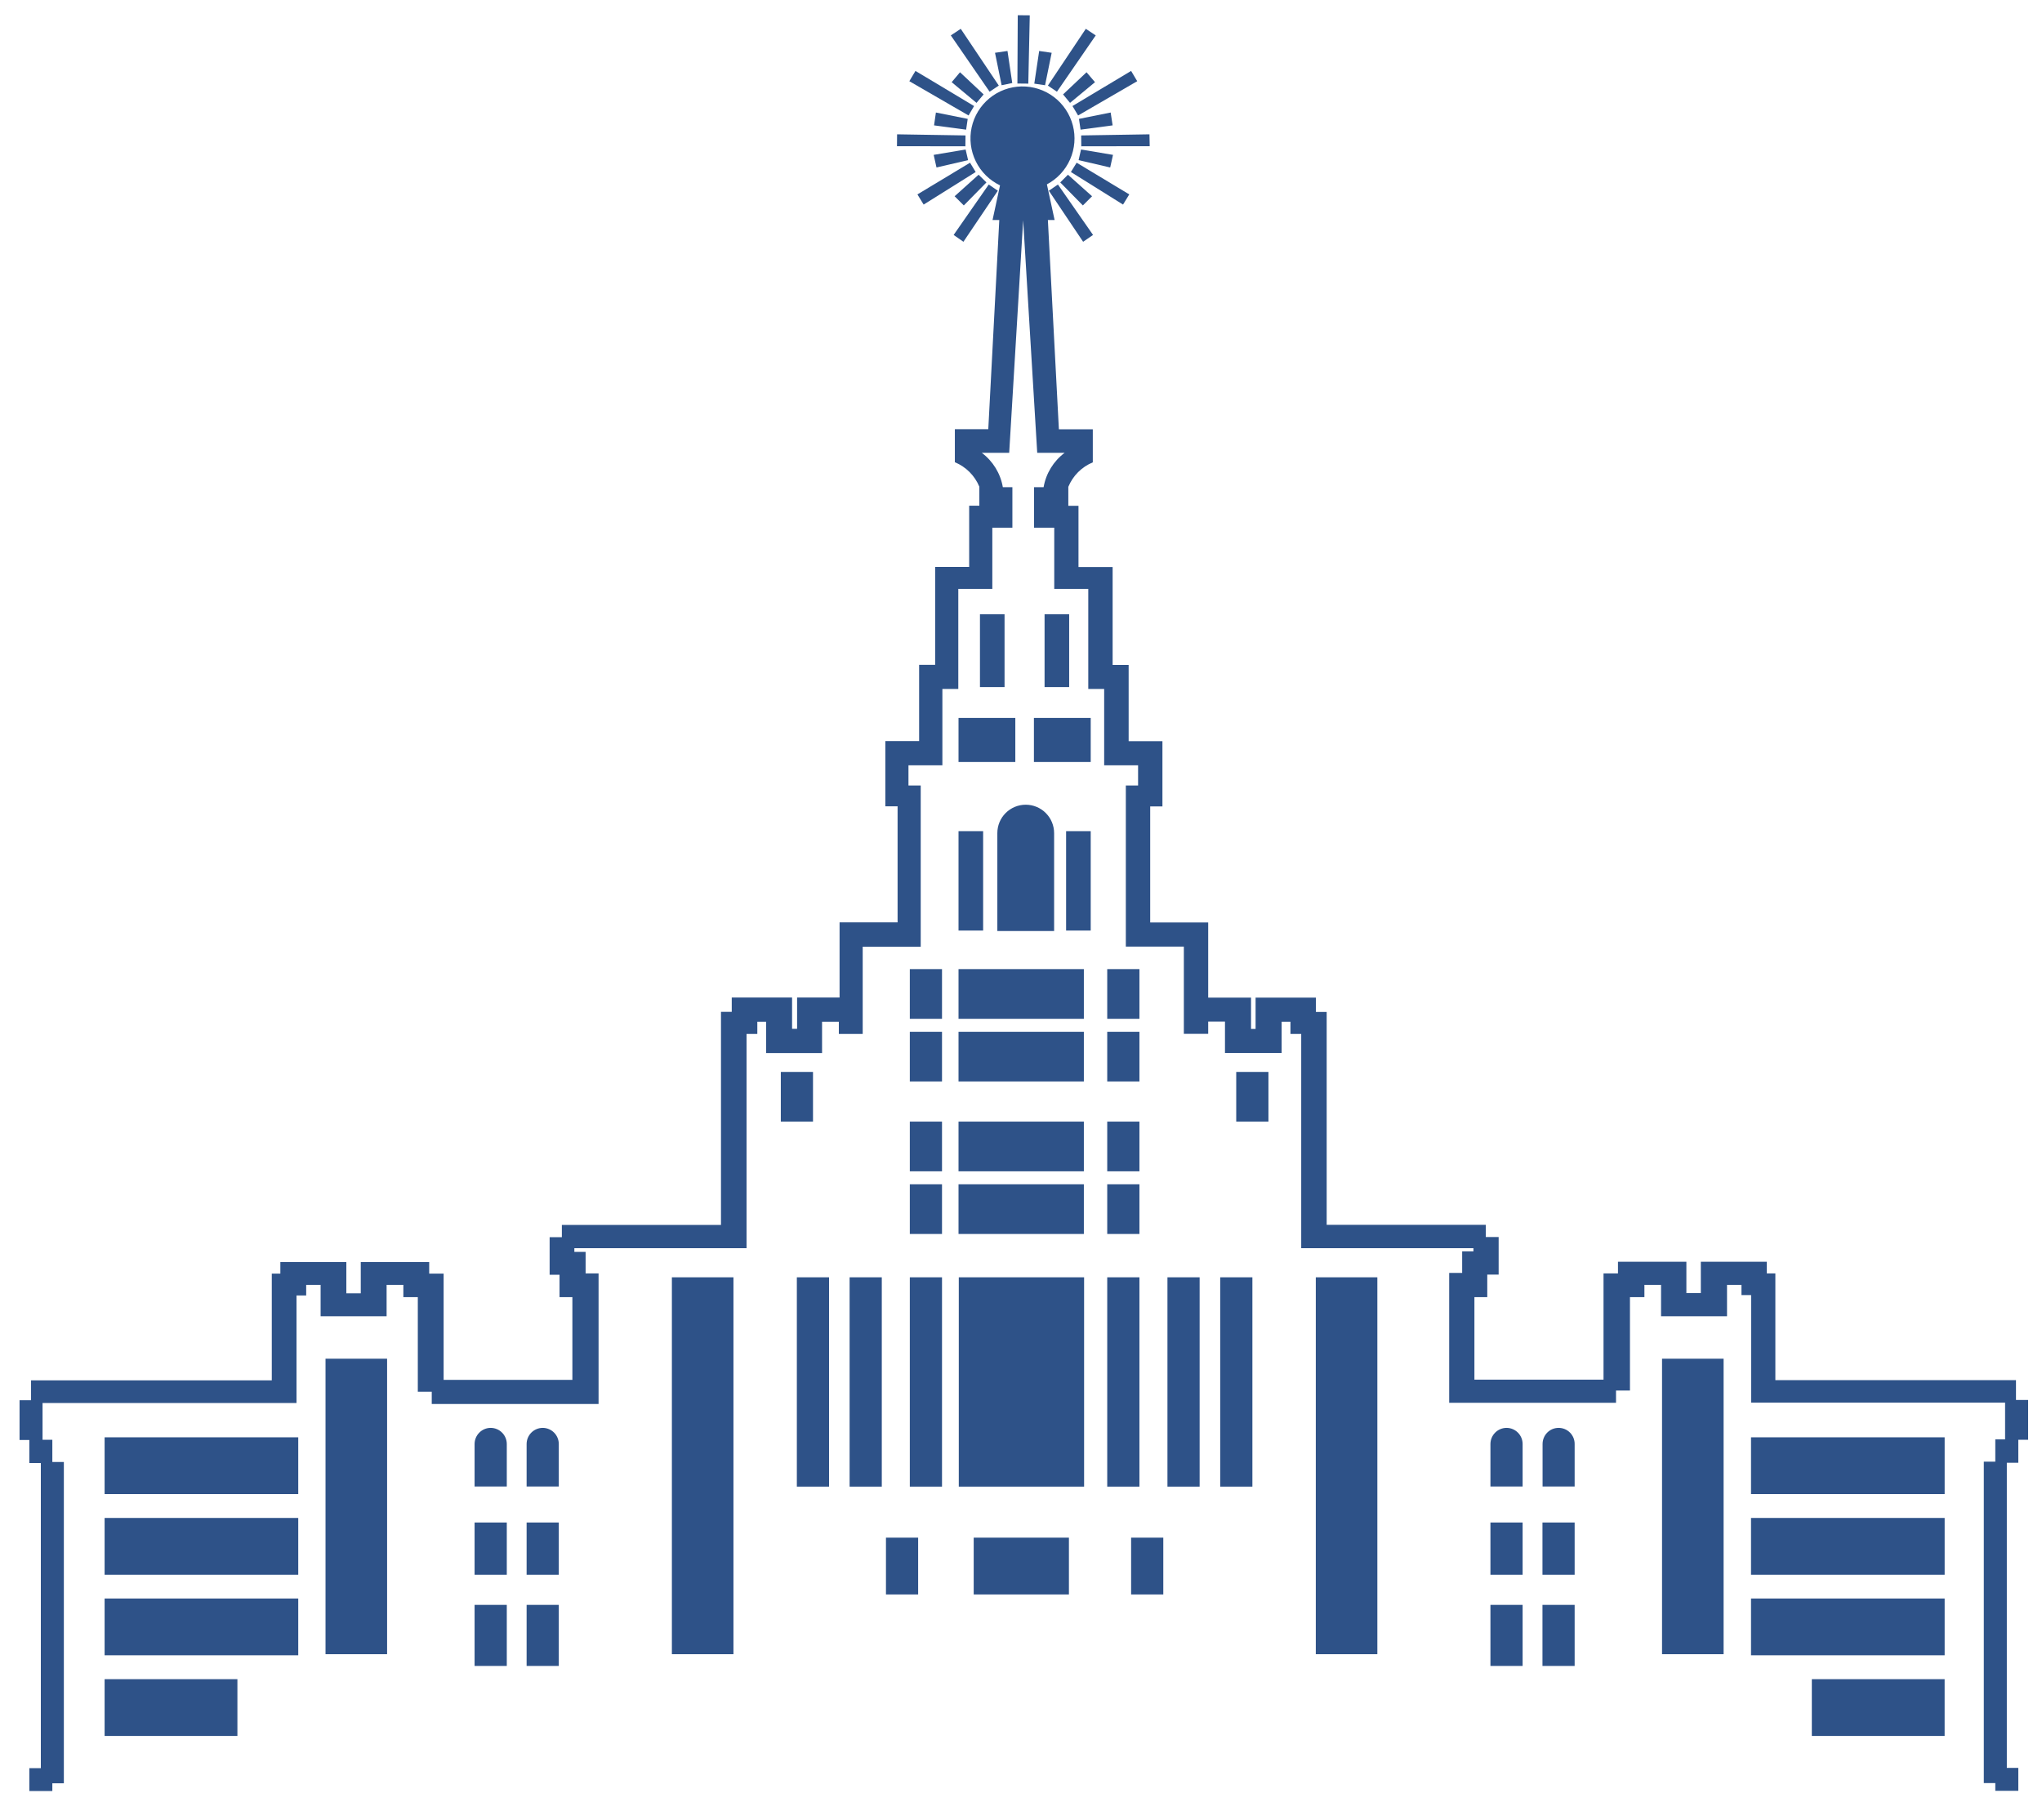 <svg viewBox="0 0 92 82" fill="none" xmlns="http://www.w3.org/2000/svg">
<g clip-path="url(#clip0_155_321)">
<path d="M48.115 7.871L47.768 8.218L48.788 9.255L49.202 8.841L48.115 7.871Z" fill="#2E5288"/>
<path d="M50.018 7.545L50.145 6.977L48.705 6.735L48.595 7.214L50.018 7.545Z" fill="#2E5288"/>
<path d="M50.04 5.069L48.612 5.356L48.683 5.841L50.128 5.648L50.04 5.069Z" fill="#2E5288"/>
<path d="M47.895 4.253L48.209 4.634L49.334 3.702L48.953 3.255L47.895 4.253Z" fill="#2E5288"/>
<path d="M47.382 2.378L46.819 2.296L46.599 3.768L47.084 3.84L47.382 2.378Z" fill="#2E5288"/>
<path d="M47.255 8.593L48.799 10.892L49.246 10.584L47.663 8.312L47.255 8.593Z" fill="#2E5288"/>
<path d="M50.878 8.758L48.507 7.33L48.248 7.749L50.597 9.216L50.878 8.758Z" fill="#2E5288"/>
<path d="M48.716 6.591L51.799 6.586L51.788 6.051L48.711 6.101L48.716 6.591Z" fill="#2E5288"/>
<path d="M48.573 5.202L51.236 3.658L50.961 3.195L48.319 4.777L48.573 5.202Z" fill="#2E5288"/>
<path d="M47.619 4.132L49.367 1.595L48.92 1.298L47.211 3.856L47.619 4.132Z" fill="#2E5288"/>
<path d="M46.395 0.691L45.854 0.686L45.838 3.763L46.329 3.768L46.395 0.691Z" fill="#2E5288"/>
<path d="M43.009 8.841L43.423 9.255L44.443 8.218L44.09 7.871L43.009 8.841Z" fill="#2E5288"/>
<path d="M42.193 7.545L43.616 7.214L43.505 6.735L42.066 6.977L42.193 7.545Z" fill="#2E5288"/>
<path d="M42.166 5.069L42.083 5.648L43.528 5.841L43.599 5.356L42.166 5.069Z" fill="#2E5288"/>
<path d="M43.996 4.634L44.316 4.253L43.252 3.255L42.877 3.702L43.996 4.634Z" fill="#2E5288"/>
<path d="M45.606 3.74L45.391 2.296L44.829 2.378L45.127 3.84L45.606 3.74Z" fill="#2E5288"/>
<path d="M43.406 10.892L44.956 8.593L44.547 8.312L42.965 10.584L43.406 10.892Z" fill="#2E5288"/>
<path d="M41.333 8.758L41.614 9.216L43.958 7.749L43.704 7.33L41.333 8.758Z" fill="#2E5288"/>
<path d="M43.5 6.101L40.417 6.051L40.412 6.586L43.494 6.591L43.5 6.101Z" fill="#2E5288"/>
<path d="M43.886 4.777L41.245 3.195L40.969 3.658L43.638 5.202L43.886 4.777Z" fill="#2E5288"/>
<path d="M45 3.856L43.285 1.298L42.838 1.595L44.586 4.132L45 3.856Z" fill="#2E5288"/>
<path d="M90.828 63.068V62.174H79.987V57.366H79.601V56.842H76.629V58.254H75.978V56.842H72.896V57.366H72.245V62.152H66.428V58.436H67.007V57.421H67.52V55.728H66.941V55.177H59.772V45.588H59.287V44.943H56.569V46.354H56.364V44.943H54.434V41.557H51.821V36.329H52.372V33.39H50.85V29.955H50.128V25.544H48.59V22.787H48.132V21.932C48.234 21.684 48.384 21.459 48.573 21.27C48.762 21.081 48.987 20.931 49.235 20.829V19.34H47.707L47.211 9.911H47.514L47.167 8.306C47.632 8.059 48.001 7.662 48.213 7.179C48.425 6.697 48.468 6.157 48.335 5.646C48.202 5.136 47.901 4.686 47.481 4.368C47.061 4.05 46.545 3.883 46.018 3.894C45.491 3.905 44.983 4.093 44.577 4.428C44.17 4.764 43.888 5.226 43.776 5.742C43.665 6.257 43.731 6.795 43.963 7.268C44.195 7.741 44.579 8.123 45.055 8.35L44.718 9.911H45.022L44.526 19.335H43.02V20.823C43.268 20.925 43.492 21.075 43.682 21.265C43.871 21.454 44.021 21.679 44.123 21.926V22.781H43.665V25.538H42.132V29.95H41.41V33.385H39.888V36.324H40.44V41.551H37.826V44.937H35.912V46.349H35.686V44.937H32.968V45.582H32.483V55.182H25.314V55.734H24.763V57.427H25.209V58.436H25.788V62.163H19.987V57.377H19.337V56.853H16.254V58.265H15.604V56.853H12.631V57.377H12.245V62.185H1.399V63.079H0.881V64.871H1.322V65.908H1.84V79.654H1.322V80.686H2.358V80.338H2.877V65.863H2.358V64.86H1.917V63.206H13.359V58.359H13.795V57.884H14.445V59.296H17.418V57.884H18.173V58.436H18.824V62.698H19.452V63.25H26.968V57.366H26.384V56.396H25.877V56.23H33.635V46.58H34.12V46.029H34.517V47.441H37.037V46.029H37.793V46.58H38.868V42.649H41.482V35.386H40.93V34.477H42.458V31.036H43.175V26.531H44.708V23.774H45.612V21.948H45.182C45.075 21.33 44.736 20.775 44.233 20.399H45.468L46.097 9.922L46.731 20.399H47.966C47.464 20.775 47.125 21.33 47.018 21.948H46.588V23.774H47.498V26.531H49.031V31.036H49.747V34.477H51.275V35.386H50.723V42.643H53.337V46.575H54.434V46.023H55.19V47.435H57.743V46.029H58.14V46.58H58.625V56.23H66.384V56.373H65.876V57.344H65.292V63.195H72.808V62.643H73.436V58.436H74.087V57.884H74.837V59.296H77.809V57.884H78.46V58.342H78.895V63.189H90.337V64.843H89.896V65.847H89.378V80.327H89.896V80.675H90.933V79.643H90.415V65.897H90.933V64.86H91.374V63.068H90.828Z" fill="#2E5288"/>
<path d="M48.17 27.672H47.062V30.953H48.17V27.672Z" fill="#2E5288"/>
<path d="M49.141 37.443H48.032V41.921H49.141V37.443Z" fill="#2E5288"/>
<path d="M51.336 43.658H49.885V45.897H51.336V43.658Z" fill="#2E5288"/>
<path d="M51.336 46.481H49.885V48.72H51.336V46.481Z" fill="#2E5288"/>
<path d="M51.336 50.528H49.885V52.767H51.336V50.528Z" fill="#2E5288"/>
<path d="M57.148 48.29H55.697V50.529H57.148V48.29Z" fill="#2E5288"/>
<path d="M51.336 53.352H49.885V55.59H51.336V53.352Z" fill="#2E5288"/>
<path d="M52.411 69.271H50.961V71.83H52.411V69.271Z" fill="#2E5288"/>
<path d="M49.141 32.343H46.582V34.328H49.141V32.343Z" fill="#2E5288"/>
<path d="M68.6 68.588H67.15V70.942H68.6V68.588Z" fill="#2E5288"/>
<path d="M70.944 68.588H69.494V70.942H70.944V68.588Z" fill="#2E5288"/>
<path d="M67.878 64.325C67.685 64.325 67.5 64.402 67.364 64.538C67.227 64.675 67.15 64.86 67.15 65.053V66.966H68.6V65.053C68.6 64.861 68.525 64.677 68.389 64.54C68.254 64.404 68.07 64.326 67.878 64.325V64.325Z" fill="#2E5288"/>
<path d="M70.222 64.325C70.126 64.325 70.032 64.344 69.944 64.38C69.856 64.417 69.776 64.471 69.709 64.538C69.642 64.606 69.589 64.686 69.553 64.775C69.517 64.863 69.499 64.957 69.499 65.053V66.966H70.944V65.053C70.945 64.957 70.927 64.863 70.891 64.775C70.855 64.686 70.802 64.606 70.734 64.538C70.667 64.471 70.587 64.417 70.499 64.38C70.411 64.344 70.317 64.325 70.222 64.325V64.325Z" fill="#2E5288"/>
<path d="M68.6 72.299H67.15V75.05H68.6V72.299Z" fill="#2E5288"/>
<path d="M70.944 72.299H69.494V75.05H70.944V72.299Z" fill="#2E5288"/>
<path d="M87.614 64.75H78.89V67.308H87.614V64.75Z" fill="#2E5288"/>
<path d="M87.614 68.383H78.89V70.942H87.614V68.383Z" fill="#2E5288"/>
<path d="M87.614 72.012H78.89V74.57H87.614V72.012Z" fill="#2E5288"/>
<path d="M87.613 75.646H81.63V78.204H87.613V75.646Z" fill="#2E5288"/>
<path d="M51.336 57.542H49.885V66.972H51.336V57.542Z" fill="#2E5288"/>
<path d="M54.048 57.542H52.598V66.972H54.048V57.542Z" fill="#2E5288"/>
<path d="M56.425 57.542H54.975V66.972H56.425V57.542Z" fill="#2E5288"/>
<path d="M62.055 57.542H59.282V74.521H62.055V57.542Z" fill="#2E5288"/>
<path d="M77.655 61.209H74.881V74.521H77.655V61.209Z" fill="#2E5288"/>
<path d="M45.259 27.672H44.151V30.953H45.259V27.672Z" fill="#2E5288"/>
<path d="M44.294 37.443H43.185V41.921H44.294V37.443Z" fill="#2E5288"/>
<path d="M42.441 43.658H40.991V45.897H42.441V43.658Z" fill="#2E5288"/>
<path d="M42.441 46.481H40.991V48.72H42.441V46.481Z" fill="#2E5288"/>
<path d="M42.441 50.528H40.991V52.767H42.441V50.528Z" fill="#2E5288"/>
<path d="M36.629 48.29H35.179V50.529H36.629V48.29Z" fill="#2E5288"/>
<path d="M42.441 53.352H40.991V55.59H42.441V53.352Z" fill="#2E5288"/>
<path d="M41.366 69.271H39.916V71.83H41.366V69.271Z" fill="#2E5288"/>
<path d="M45.744 32.343H43.185V34.328H45.744V32.343Z" fill="#2E5288"/>
<path d="M25.176 68.588H23.726V70.942H25.176V68.588Z" fill="#2E5288"/>
<path d="M22.833 68.588H21.382V70.942H22.833V68.588Z" fill="#2E5288"/>
<path d="M24.454 64.325C24.261 64.325 24.076 64.402 23.939 64.538C23.803 64.675 23.726 64.86 23.726 65.053V66.966H25.176V65.053C25.176 64.861 25.1 64.677 24.965 64.54C24.83 64.404 24.646 64.326 24.454 64.325V64.325Z" fill="#2E5288"/>
<path d="M22.105 64.325C21.913 64.326 21.729 64.404 21.594 64.54C21.458 64.677 21.382 64.861 21.382 65.053V66.966H22.833V65.053C22.833 64.86 22.756 64.675 22.619 64.538C22.483 64.402 22.298 64.325 22.105 64.325V64.325Z" fill="#2E5288"/>
<path d="M25.176 72.299H23.726V75.05H25.176V72.299Z" fill="#2E5288"/>
<path d="M22.833 72.299H21.382V75.05H22.833V72.299Z" fill="#2E5288"/>
<path d="M13.437 64.75H4.713V67.308H13.437V64.75Z" fill="#2E5288"/>
<path d="M13.437 68.383H4.713V70.942H13.437V68.383Z" fill="#2E5288"/>
<path d="M13.437 72.012H4.713V74.57H13.437V72.012Z" fill="#2E5288"/>
<path d="M10.696 75.646H4.713V78.204H10.696V75.646Z" fill="#2E5288"/>
<path d="M42.441 57.542H40.991V66.972H42.441V57.542Z" fill="#2E5288"/>
<path d="M39.728 57.542H38.278V66.972H39.728V57.542Z" fill="#2E5288"/>
<path d="M37.352 57.542H35.901V66.972H37.352V57.542Z" fill="#2E5288"/>
<path d="M33.045 57.542H30.271V74.521H33.045V57.542Z" fill="#2E5288"/>
<path d="M17.44 61.209H14.666V74.521H17.44V61.209Z" fill="#2E5288"/>
<path d="M48.832 43.658H43.185V45.897H48.832V43.658Z" fill="#2E5288"/>
<path d="M48.832 46.481H43.185V48.72H48.832V46.481Z" fill="#2E5288"/>
<path d="M48.832 50.528H43.185V52.767H48.832V50.528Z" fill="#2E5288"/>
<path d="M48.832 53.352H43.185V55.59H48.832V53.352Z" fill="#2E5288"/>
<path d="M48.843 57.542H43.197V66.972H48.843V57.542Z" fill="#2E5288"/>
<path d="M48.159 69.271H43.869V71.83H48.159V69.271Z" fill="#2E5288"/>
<path d="M44.934 37.532V41.943H47.492V37.532C47.492 37.192 47.357 36.867 47.117 36.627C46.877 36.387 46.552 36.252 46.213 36.252C45.873 36.252 45.548 36.387 45.308 36.627C45.068 36.867 44.934 37.192 44.934 37.532Z" fill="#2E5288"/>
</g>
<defs>
<clipPath id="clip0_155_321">
<rect width="92" height="81" fill="white" transform="translate(0 0.5)"/>
</clipPath>
</defs>
</svg>
